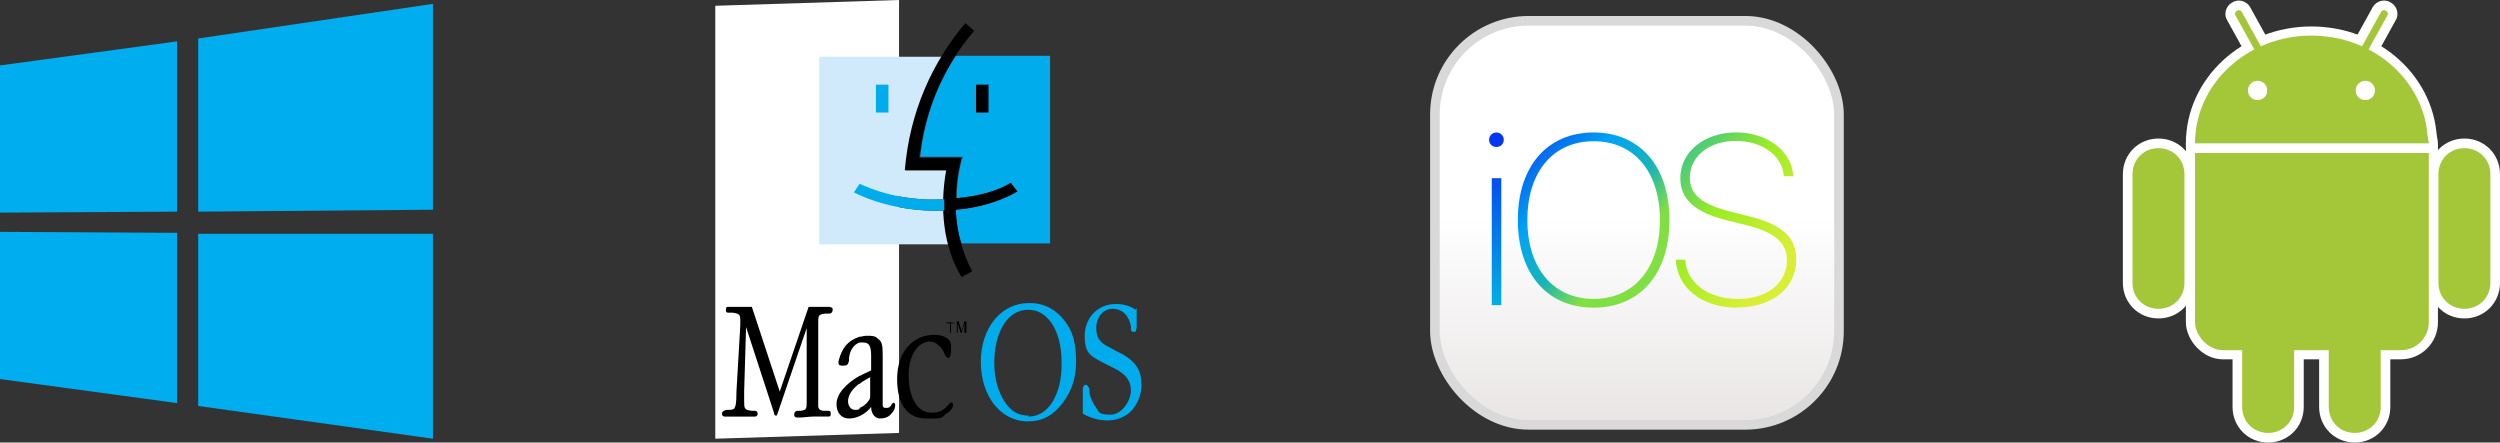 <?xml version="1.0" encoding="UTF-8"?>
<svg id="Capa_1" data-name="Capa 1" xmlns="http://www.w3.org/2000/svg" xmlns:xlink="http://www.w3.org/1999/xlink" viewBox="0 0 259.86 46">
  <rect x="0" y="0" width="259.86" height="46" fill="#333333" stroke="none"/>
  <defs>
    <style>
      .cls-1, .cls-2, .cls-3, .cls-4, .cls-5, .cls-6, .cls-7, .cls-8, .cls-9 {
        stroke-width: 0px;
      }

      .cls-1, .cls-2, .cls-3, .cls-5, .cls-6, .cls-8, .cls-9 {
        fill-rule: evenodd;
      }

      .cls-1, .cls-10 {
        fill: #fff;
      }

      .cls-2 {
        fill: #d0e9fb;
      }

      .cls-11 {
        fill: url(#Degradado_sin_nombre_5);
        stroke: #d9d9d9;
      }

      .cls-3 {
        fill: url(#Degradado_sin_nombre_3);
      }

      .cls-12, .cls-4, .cls-13 {
        fill: #a4c639;
      }

      .cls-12, .cls-13, .cls-10 {
        stroke: #fff;
      }

      .cls-5 {
        fill: url(#Degradado_sin_nombre_2);
      }

      .cls-13 {
        stroke-width: 1.9px;
      }

      .cls-6 {
        fill: #000;
      }

      .cls-7 {
        fill: #00adef;
      }

      .cls-8 {
        fill: #00acec;
      }

      .cls-9 {
        fill: url(#Degradado_sin_nombre_4);
      }
    </style>
    <linearGradient id="Degradado_sin_nombre_5" data-name="Degradado sin nombre 5" x1="-860.66" y1="561.23" x2="-860.66" y2="561.12" gradientTransform="translate(167139 108901) scale(194 -194)" gradientUnits="userSpaceOnUse">
      <stop offset="0" stop-color="#fff"/>
      <stop offset="1" stop-color="#e9e5e5"/>
    </linearGradient>
    <linearGradient id="Degradado_sin_nombre_2" data-name="Degradado sin nombre 2" x1="-725.37" y1="558.27" x2="-725.37" y2="558.08" gradientTransform="translate(5285.55 46290.7) scale(7.07 -82.89)" gradientUnits="userSpaceOnUse">
      <stop offset="0" stop-color="#0339f1"/>
      <stop offset="1" stop-color="#01ade5"/>
    </linearGradient>
    <linearGradient id="Degradado_sin_nombre_3" data-name="Degradado sin nombre 3" x1="-852.47" y1="558.33" x2="-852.34" y2="558.19" gradientTransform="translate(62228.25 46963.71) scale(72.81 -84.09)" gradientUnits="userSpaceOnUse">
      <stop offset="0" stop-color="#0756ee"/>
      <stop offset=".37" stop-color="#00a3f5"/>
      <stop offset=".72" stop-color="#18b5b6"/>
      <stop offset="1" stop-color="#80df43"/>
    </linearGradient>
    <linearGradient id="Degradado_sin_nombre_4" data-name="Degradado sin nombre 4" x1="-850.03" y1="558.34" x2="-849.87" y2="558.15" gradientTransform="translate(49406.52 46959.82) scale(57.92 -84.08)" gradientUnits="userSpaceOnUse">
      <stop offset="0" stop-color="#20bba6"/>
      <stop offset=".5" stop-color="#9bec23"/>
      <stop offset="1" stop-color="#d9ef35"/>
    </linearGradient>
  </defs>
  <path class="cls-7" d="M0,6.8l18.4-2.5v17.7l-18.4.1V6.8ZM18.4,24.1v17.8L0,39.4v-15.3l18.4.1v-.1ZM20.6,4L45,.4v21.4l-24.4.2V4ZM45,24.3v21.3l-24.4-3.4v-17.9s24.4,0,24.4,0Z"/>
  <g>
    <path class="cls-1" d="M74.35.6l19.1-.6v45l-19.1.6s0-45,0-45Z"/>
    <path class="cls-2" d="M98.15,21.9c-3.2.1-6.6-.5-9.4-1.9l.6-.9c2.8,1.3,6,1.8,8.8,1.6,0,.1.1-1.9.3-3h-4.3c.4-4.5,1.8-8.5,3.8-11.8h-12.8v19.5h13.5c-.3-1.2-.5-3.5-.5-3.4h0v-.1Z"/>
    <path class="cls-8" d="M99.45,20.6c2.3-.2,4.4-.8,5.6-1.6l.7.9c-1.7,1-4,1.7-6.4,1.9,0,1.2.2,2.4.6,3.5h9.2V5.8h-9.8c-2.1,3.2-3.3,6.8-3.7,10.5h4.4c-.4,1.4-.6,2.9-.6,4.2h0v.1ZM91.05,8.8h1.3v2.9h-1.3v-2.9Z"/>
    <path class="cls-6" d="M101.45,8.8h1.3v2.9h-1.3v-2.9Z"/>
    <path class="cls-6" d="M99.45,20.6c2.3-.2,4.4-.8,5.6-1.6l.7.9c-1.7,1-4,1.7-6.4,1.9.1,2.2.6,4.3,1.7,6.4l-1.1.6c-1.9-3.1-2.3-7.2-1.6-11.1h-4.3c.5-6.1,2.9-11.3,6.3-15.3l.9.8c-3.3,3.9-5.1,8.3-5.7,13.2h4.4c-.4,1.4-.6,2.9-.6,4.2h.1Z"/>
    <path class="cls-8" d="M98.15,20.7v1.2c-3.2.1-6.6-.5-9.4-1.9l.6-.9c2.8,1.3,6,1.8,8.8,1.6h0Z"/>
    <path class="cls-6" d="M78.05,31.9h-2.3c-.2,0-.3,0-.3.3s.1.3.3.3h.4c.7.1.8.2.8.8s0,.3,0,.5l-.4,6.9c0,1.4-.1,1.5-.2,1.7,0,.1-.2.2-.5.2h-.3c-.4.1-.5.2-.5.4s.1.3.3.3h3.1c.2,0,.3-.1.3-.3s-.1-.3-.3-.3h-.3c-.8-.1-.8-.2-.8-1.1v-.9l.2-6.7,2.9,8.9c0,.2.1.3.2.3s.1,0,.2-.3l3-8.8v7.5c0,.9,0,1-.6,1.1h-.3c-.3,0-.4.2-.4.4s.1.3.3.3h.3c.3,0,1-.1,1.4-.1h1.5c.2,0,.3,0,.3-.3s-.1-.3-.4-.3h-.3c-.4,0-.6-.2-.6-.5v-8.6c0-.8,0-.9.7-1h.4c.3,0,.4-.2.4-.4s0-.2-.3-.3h-2.2l-3,8.8-2.9-8.8h-.1ZM100.45,34.6v-1.2h-.2l-.3,1h0l-.3-1h-.2v1.2h.1v-1l.3,1h.1l.3-1v1h.2ZM89.35,42.4c.3-.1.7-.4.9-.7.2-.2.2-.4.2-.7v-1.8c-.5.3-.9.5-1.1.7-.1,0-.2.1-.3.2-.6.5-.9,1.1-.9,1.6s.3.9.7.9.3,0,.5-.1h0v-.1ZM89.35,39.1c.3-.2.8-.4,1.2-.6v-1.5c0-1-.2-1.4-.8-1.4s-.3,0-.4,0c-.6.2-1,.8-1.1,1.6v.3c-.1.4-.2.5-.5.5h-.3c-.2,0-.3-.1-.3-.3,0-.3.3-1.2.7-1.7.4-.5.9-.8,1.5-1,.2,0,.5-.1.7-.1.6,0,.9,0,1.2.3.4.3.5.6.5,1.6h0v5.3c0,.2.1.3.3.3.3,0,.4,0,.6-.3.1-.3.4-.3.4,0s-.1.6-.4.9c-.3.4-.8.5-1.2.5s-.9-.4-.9-1.2c-.3.4-.7.7-1.1.9s-.8.3-1.2.3c-.8,0-1.3-.6-1.3-1.5,0-1,.9-2.1,2.5-3h0l-.1.1ZM98.35,33.6h.4v1h.1v-1h.4c0-.1-.9-.1-.9-.1h0c0,.07,0,.1,0,.1ZM98.65,42c-.4.5-.9.9-1.8.9-1.7,0-2.4-1.9-2.4-3.9s.9-3.4,2.1-3.5c.4,0,.7.1,1,.4.3.2.5.6.6.8.2.6.8,1,.7-.8,0-.7-.8-1.1-1.7-1.1-2.3,0-3.9,1.8-3.9,4.6s1.2,4.1,3,4.1,1.5,0,2.1-.5c.5-.3.6-.5.7-.8.1-.5-.3-.4-.4-.2h0Z"/>
    <path class="cls-8" d="M106.95,31.5c-2.9,0-5,2.6-5,6.1s2,6.2,4.9,6.2h0c1.5,0,2.6-.6,3.6-1.9.9-1.2,1.4-2.5,1.4-4.3s-.3-3-1-4c-.9-1.3-2.2-2.1-3.8-2.1h-.1ZM106.95,43.2c-1.1,0-1.8-.4-2.5-1.4-.7-1.1-1.1-2.4-1.1-4.1,0-3.2,1.4-5.5,3.5-5.5h0c1,0,1.7.4,2.4,1.3.7,1,1.1,2.4,1.1,4.2s-.3,2.9-.9,4c-.7,1.1-1.5,1.6-2.6,1.6h0l.1-.1ZM118.05,32.2c-.6-.4-1.2-.6-2.1-.6-1.8,0-3.2,1.4-3.2,3.3s.6,2.1,2.1,2.9l1,.5c1.2.6,1.7,1.3,1.7,2.3s-.9,2.5-2.1,2.5-1.2-.2-1.5-.7c-.3-.4-.6-1-.7-1.5v-.4c-.1-.3-.2-.5-.4-.5s-.3.2-.3.5v2.5c.9.5,1.7.7,2.6.7s2.1-.4,2.7-1.3c.5-.7.8-1.5.8-2.4,0-1.5-.6-2.4-2-3.2l-.6-.3c-1.1-.6-1.4-.7-1.7-1.1-.3-.3-.4-.8-.4-1.3,0-1.1.7-2,1.7-2s1.7.7,1.9,1.8v.3c0,.2.1.3.3.3s.2,0,.3-.4h0v-2.1h0l-.1.2Z"/>
  </g>
  <g>
    <g id="b">
      <ellipse class="cls-13" cx="240.26" cy="14.9" rx="12.1" ry="11.2"/>
      <rect class="cls-13" x="228.16" y="12.1" width="24.3" height="24.3" rx="2.9" ry="2.9"/>
    </g>
    <g id="a">
      <path class="cls-12" d="M232.26.7h0c-.4.2-.6.8-.3,1.2l4.7,8.5c.2.4.8.6,1.2.3h0c.4-.2.6-.8.3-1.2l-4.7-8.5c-.2-.4-.8-.6-1.2-.3Z"/>
      <path id="c" class="cls-12" d="M256.16,14.9h0c-1.8,0-3.2,1.4-3.2,3.2v11.3c0,1.8,1.4,3.2,3.2,3.2h0c1.8,0,3.2-1.4,3.2-3.2v-11.3c0-1.8-1.4-3.2-3.2-3.2Z"/>
      <path id="c-2" class="cls-12" d="M244.76,27.8h0c-1.8,0-3.2,1.4-3.2,3.2v11.3c0,1.8,1.4,3.2,3.2,3.2h0c1.8,0,3.2-1.4,3.2-3.2v-11.3c0-1.8-1.4-3.2-3.2-3.2Z"/>
    </g>
    <g id="a-2">
      <path class="cls-12" d="M248.26.7h0c.4.2.6.8.3,1.2l-4.7,8.5c-.2.4-.8.6-1.2.3h0c-.4-.2-.6-.8-.3-1.2l4.7-8.5c.2-.4.8-.6,1.2-.3Z"/>
      <path id="c-3" class="cls-12" d="M224.36,14.9h0c1.8,0,3.2,1.4,3.2,3.2v11.3c0,1.8-1.4,3.2-3.2,3.2h0c-1.8,0-3.2-1.4-3.2-3.2v-11.3c0-1.8,1.4-3.2,3.2-3.2Z"/>
      <path id="c-4" class="cls-12" d="M235.76,27.8h0c1.8,0,3.2,1.4,3.2,3.2v11.3c0,1.8-1.4,3.2-3.2,3.2h0c-1.8,0-3.2-1.4-3.2-3.2v-11.3c0-1.8,1.4-3.2,3.2-3.2Z"/>
    </g>
    <g id="b-2">
      <ellipse class="cls-4" cx="240.26" cy="14.9" rx="12.1" ry="11.2"/>
      <rect class="cls-4" x="228.16" y="12.1" width="24.3" height="24.3" rx="2.9" ry="2.9"/>
    </g>
  </g>
  <g>
    <path class="cls-10" d="M227.56,15.4h25.4"/>
    <circle class="cls-10" cx="234.66" cy="9.4" r=".5"/>
    <circle class="cls-10" cx="245.86" cy="9.4" r=".5"/>
  </g>
  <g>
    <rect class="cls-11" x="149.15" y="2.16" width="42" height="42" rx="9.74" ry="9.74"/>
    <path class="cls-5" d="M156.05,31.72h-.99v-13.2h.99v13.2ZM155.54,15.28c-.42,0-.76-.33-.76-.75s.34-.76.76-.76.77.33.77.76-.34.75-.77.75Z"/>
    <path class="cls-3" d="M165.65,31.98c-4.83,0-7.88-3.52-7.88-9.11s3.07-9.1,7.88-9.1,7.88,3.53,7.88,9.1-3.05,9.11-7.88,9.11ZM165.65,14.68c-4.2,0-6.89,3.17-6.89,8.19s2.7,8.2,6.89,8.2,6.89-3.19,6.89-8.2-2.68-8.19-6.89-8.19h0Z"/>
    <path class="cls-9" d="M180.56,31.98c-3.63,0-6.23-2.05-6.37-4.98h.97c.15,2.4,2.4,4.08,5.48,4.08s5.1-1.71,5.1-4.01c0-1.85-1.25-2.92-4.22-3.67l-2.1-.52c-3.27-.83-4.76-2.16-4.76-4.38,0-2.76,2.58-4.74,5.8-4.74s5.82,1.96,5.93,4.56h-.97c-.14-2.12-2.21-3.67-4.99-3.67s-4.78,1.59-4.78,3.83c0,1.77,1.3,2.78,4.14,3.49l1.97.5c3.42.85,4.95,2.16,4.95,4.51,0,2.93-2.46,4.98-6.16,4.98h0Z"/>
  </g>
</svg>